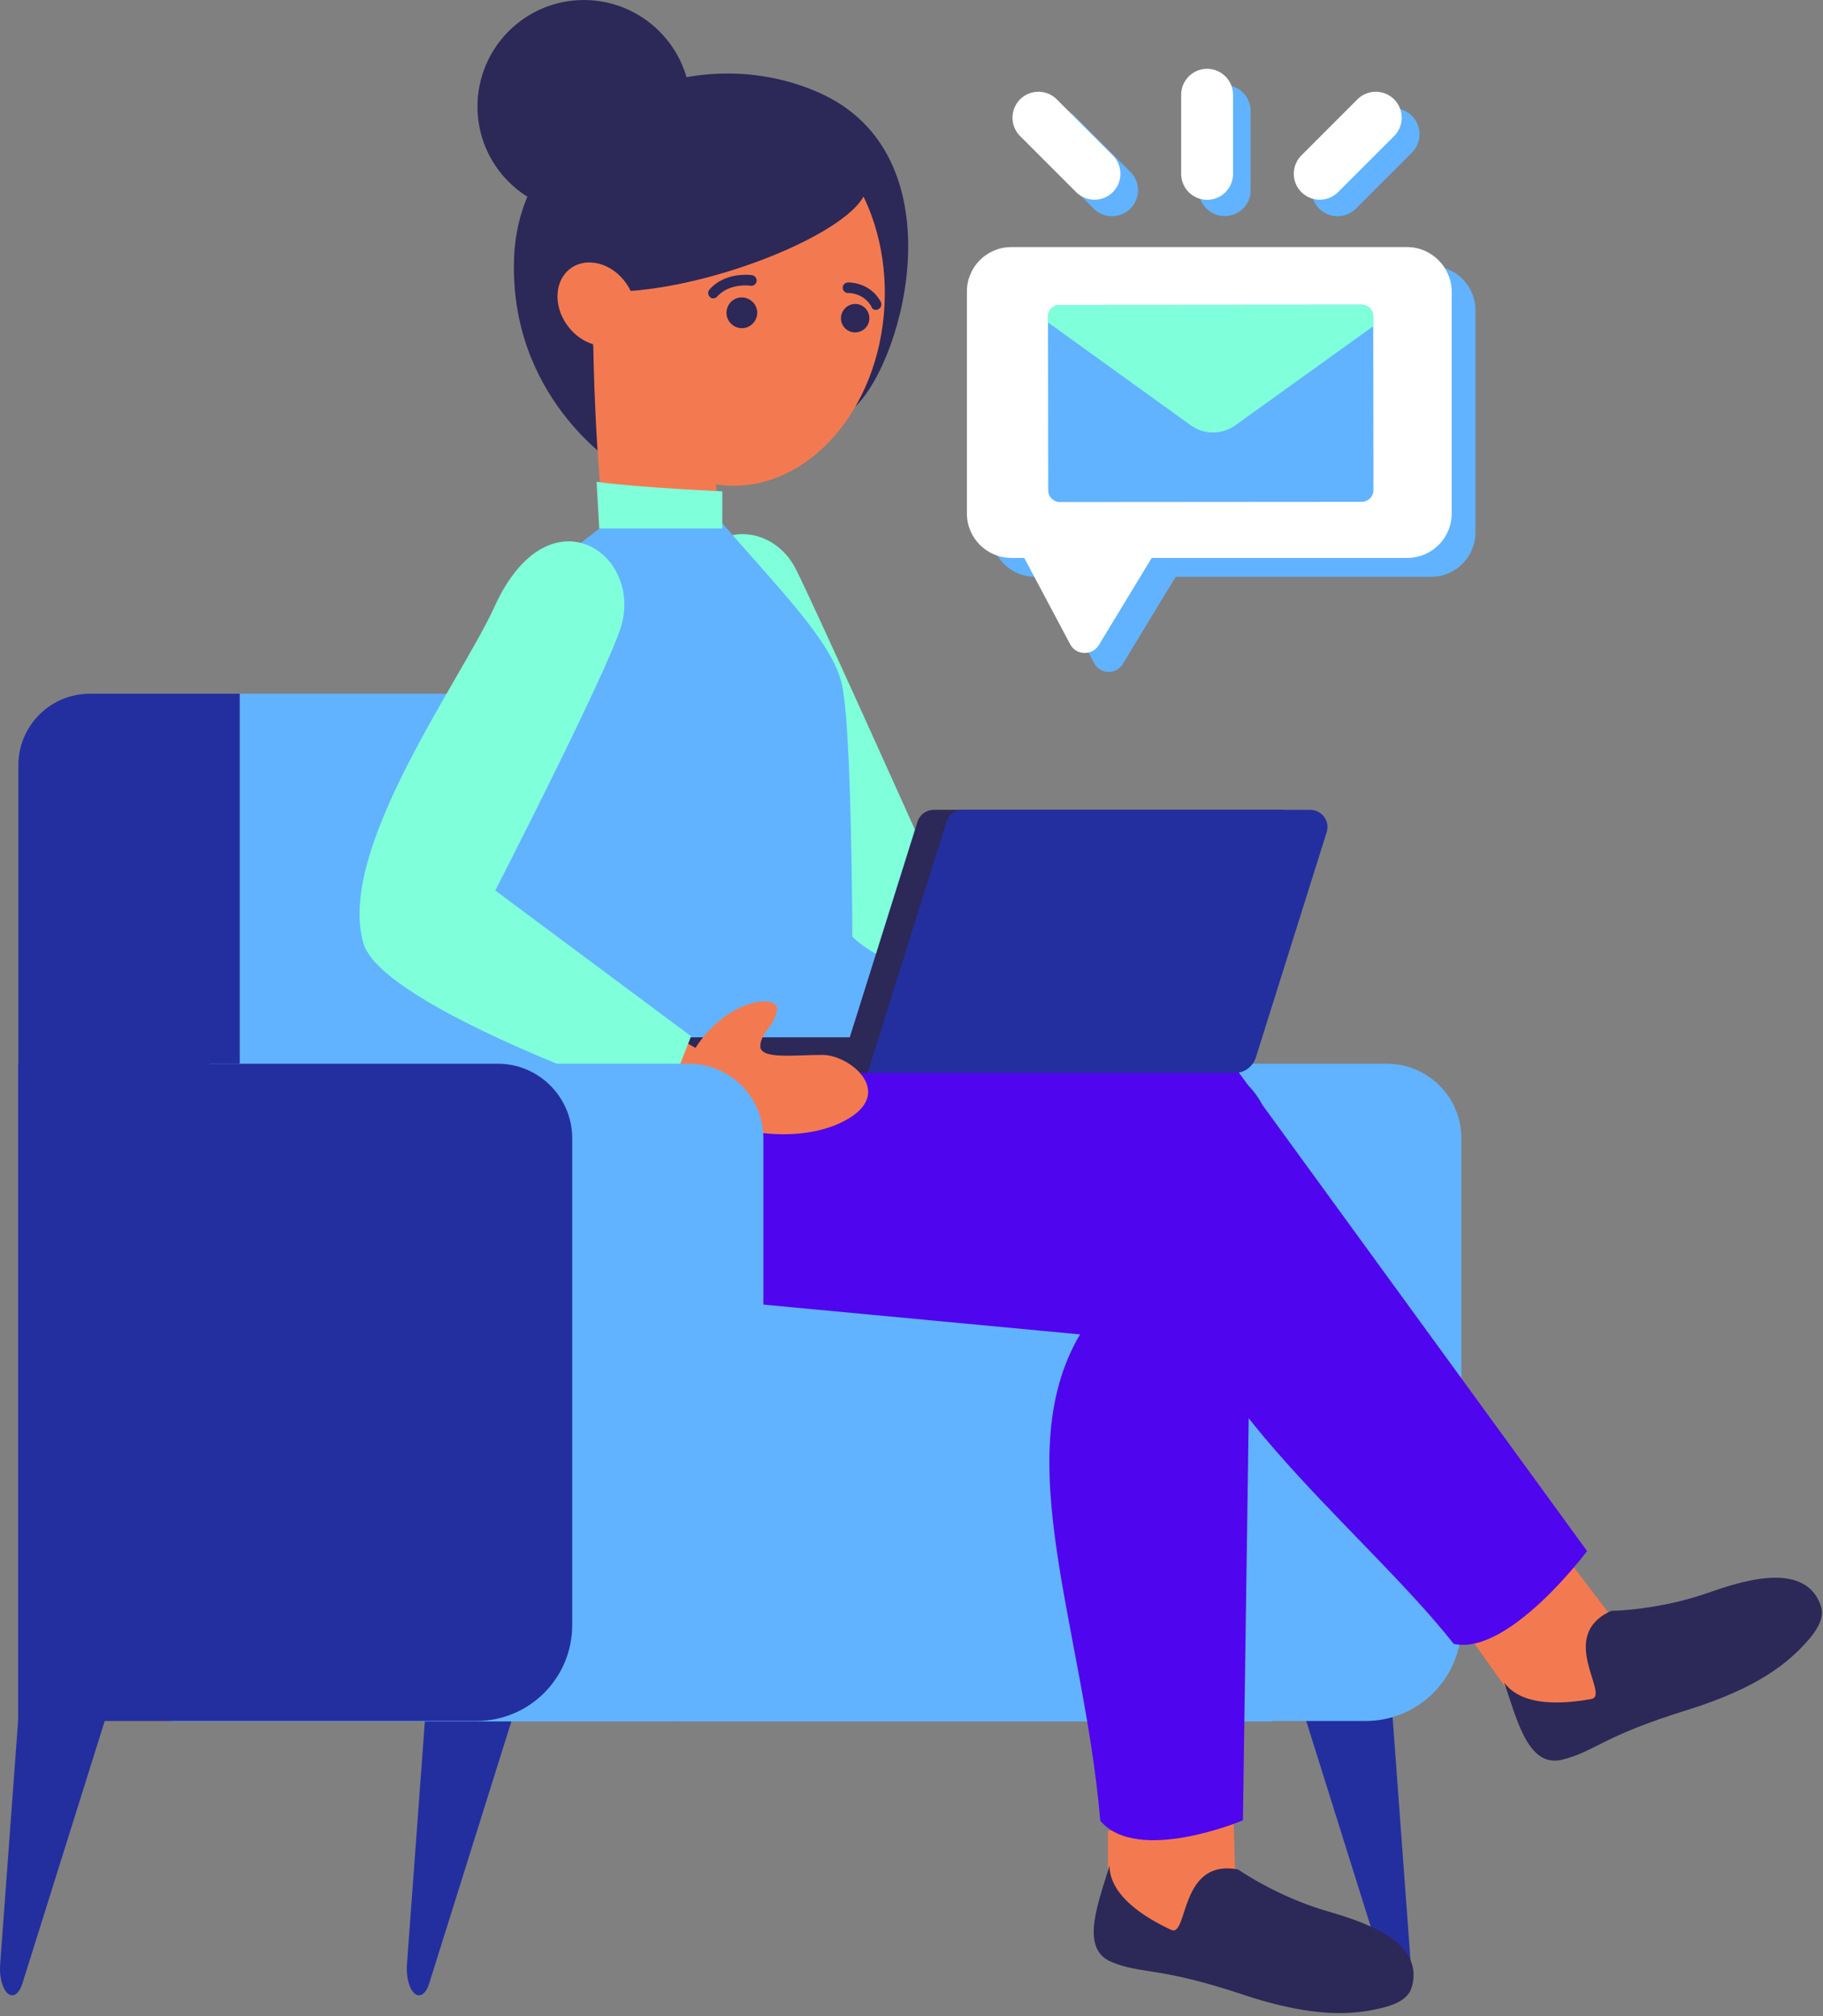 <svg width="312" height="345" fill="none" xmlns="http://www.w3.org/2000/svg"><rect width="100%" height="100%" fill="#808080" stroke="none"/><path d="M223.028 292.777l14.632 46.639c.376 1.241 1.053 1.994 1.73 1.994 1.279 0 2.257-2.483 2.069-5.228l-3.198-43.405h-15.233zm-134.953 0l-14.632 46.639c-.376 1.241-1.053 1.994-1.73 1.994-1.279 0-2.257-2.483-2.069-5.228l3.197-43.405h15.234zm-69.622 0l-14.63 46.639c-.377 1.241-1.054 1.994-1.731 1.994-1.279 0-2.257-2.483-2.069-5.228l3.197-43.405h15.233z" fill="#232F9F"/><path d="M102.329 294.469H233.71c9.065 0 16.399-7.334 16.399-16.399v-83.312c0-7.034-5.717-12.751-12.75-12.751h-135.03v112.462z" fill="#61B3FF"/><path d="M69.606 294.469h131.381c9.065 0 16.399-7.334 16.399-16.399v-83.312c0-7.034-5.717-12.751-12.75-12.751H69.606v112.462z" fill="#232F9F"/><path d="M41.02 210.442h108.964v-79.889c0-6.544-5.303-11.848-11.847-11.848H41.021v91.737z" fill="#61B3FF"/><path d="M29.286 208.524h173.431c8.238 0 14.933 6.695 14.933 14.933v17.226H29.286v-32.159z" fill="#61B3FF"/><path d="M217.65 236.959H29.286v57.585H217.65v-57.585z" fill="#61B3FF"/><path d="M3.107 210.442h37.914v-91.737H15.369c-6.77 0-12.224 5.492-12.224 12.224v79.513h-.038z" fill="#232F9F"/><path d="M118.202 18.242c0 10.08-8.162 18.205-18.242 18.205s-18.242-8.162-18.242-18.205C81.718 8.162 89.88 0 99.96 0c10.08.038 18.242 8.2 18.242 18.242z" fill="#2C2858"/><path d="M146.374 69.583c8.576-8.312 17.603-43.216-6.244-53.748C117.563 5.868 89.09 19.822 88 43.781c-1.091 23.96 17.226 35.582 17.226 35.582l41.148-9.78z" fill="#2C2858"/><path d="M250.523 278.709l7.184 10.043s6.432 8.2 14.067 4.325c7.673-3.836 4.251-16.135 4.251-16.135l-8.802-11.585-16.7 13.352z" fill="#F37A50"/><path d="M275.761 275.625s7.749-.075 16.136-2.934c4.702-1.617 17.001-6.243 19.747 2.144.414 1.241.226 3.009-2.069 5.68-3.423 3.949-8.613 8.275-20.8 12.073-14.631 4.514-15.797 7.109-21.401 8.501-5.793 1.429-7.711-6.658-9.93-13.202 1.016 1.392 4.062 4.777 14.932 2.821 3.235-.64-6.018-10.833 3.385-15.083z" fill="#2C2858"/><path d="M189.628 313.276v6.807s.452 10.382 8.914 11.736c8.463 1.316 12.864-10.645 12.864-10.645l-.301-10.757-21.477 2.859z" fill="#F37A50"/><path d="M157.206 143.342c-4.137-.038-12.6 15.12-11.885 16.361 10.005 11.096 49.122 12.224 49.122 12.224l4.701-4.814c-.037 0-23.244-10.645-41.938-23.771z" fill="#80FFDB"/><path d="M120.12 108.663c3.799 11.434 21.063 49.648 25.201 51.04l11.885-16.361s-17.979-40.095-21.063-46.076c-5.379-10.38-22.267-7.259-16.023 11.397z" fill="#80FFDB"/><path d="M121.174 71.163s1.655 14.782 2.332 20.198l-19.295 4.927c-2.483-16.55-2.671-37.349-2.671-37.349l19.634 12.224z" fill="#F37A50"/><path d="M100.938 49.611c-.94 17.716 9.554 32.723 23.508 33.475 13.917.753 25.99-13.014 26.931-30.767.94-17.715-9.554-32.723-23.508-33.475-13.917-.715-25.99 13.052-26.931 30.767z" fill="#F37A50"/><path d="M143.967 54.876c.225 1.317 1.504 2.22 2.821 1.956 1.316-.225 2.219-1.504 1.956-2.82-.226-1.317-1.505-2.22-2.821-1.956-1.279.225-2.182 1.504-1.956 2.82zm-19.596-.902a2.664 2.664 0 003.046 2.144 2.664 2.664 0 002.144-3.047 2.664 2.664 0 00-3.046-2.144c-1.43.226-2.37 1.618-2.144 3.047zm-2.144-2.934c.188-.037.376-.15.526-.3 2.069-2.333 5.642-1.881 5.68-1.844.489.076.978-.263 1.053-.752.075-.489-.263-.978-.752-1.053-.188-.038-4.589-.64-7.297 2.445a.898.898 0 00.075 1.279c.151.225.451.263.715.225zm27.833 1.956c.113 0 .188-.038.301-.113.451-.226.602-.79.376-1.241-1.88-3.423-5.491-3.31-5.642-3.31-.489.038-.902.451-.865.94.038.49.452.903.94.865.113 0 2.671-.037 3.987 2.37.113.414.527.564.903.489z" fill="#2C2858"/><path d="M140.995 59.503c.903 1.693 1.618 3.385 2.596 4.514.338.376.3.978-.076 1.316-1.504 1.467-4.814 2.031-6.77 2.257-.301.037-.414-.376-.15-.49 2.256-1.015 3.347-1.955 3.836-2.481.263-.264.376-.64.301-.978-.15-.828-.451-2.52-.564-3.874-.038-.527.602-.715.827-.264zm-11.509 15.91c-6.319-1.88-7.786-6.582-7.861-6.846-.151-.526.15-1.09.677-1.24a1.004 1.004 0 011.241.676c.075.264 2.069 6.244 11.886 6.169a1.01 1.01 0 011.015 1.015c0 .564-.451 1.016-1.015 1.016-2.332-.038-4.288-.301-5.943-.79z" fill="#F37A50"/><path d="M98.945 49.574c16.135 2.52 44.646-8.35 48.821-15.91-.113-10.645-14.632-20.274-25.013-18.469-10.381 1.844-26.742 20.16-23.808 34.379z" fill="#2C2858"/><path d="M107.144 48.445c2.445 3.385 2.144 7.748-.639 9.742-2.784 1.993-6.996.865-9.441-2.558-2.445-3.385-2.144-7.748.64-9.741 2.783-1.994 7.033-.865 9.44 2.557z" fill="#F37A50"/><path d="M102.856 56.269c.151-.038.264-.076.377-.15 1.692-1.242 2.332-3.047 1.73-4.778-.602-1.767-2.37-3.009-4.138-2.971-.489 0-.902.451-.902.94 0 .49.451.903.94.903.978-.038 2.031.715 2.37 1.73.338.978-.076 1.918-1.091 2.708a.905.905 0 00-.188 1.28c.225.262.601.413.902.338z" fill="#F37A50"/><path d="M128.47 215.069l82.146-3.498s4.062-20.499 1.015-28.623c-3.046-8.124-78.535-6.469-78.535-6.469l-4.626 38.59z" fill="#4F05ED"/><path d="M104.285 162.449c-2.219 5.153-10.907 20.461-10.08 32.873.865 12.826 9.892 23.96 25.201 23.734 0 0 28.849-16.399 22.605-49.95 0-.037-15.083-5.942-37.726-6.657z" fill="#851DEC"/><path d="M117.149 221.952l72.367 6.808s24.824-10.456 24.673-19.371c-.15-8.876-73.043-33.249-73.043-33.249-42.766-12.45-57.02 40.621-23.997 45.812z" fill="#4F05ED"/><path d="M214.189 209.427l-1.467 102.043s-18.054 7.598-24.41.075c-2.972-34.641-17.227-65.333-1.317-86.433 21.289-28.323 27.194-15.685 27.194-15.685z" fill="#4F05ED"/><path d="M211.444 182.722l60.18 82.673s-13.428 17.979-22.831 15.872c-16.173-20.499-48.934-44.495-49.16-70.298-.263-34.528 11.811-28.247 11.811-28.247z" fill="#4F05ED"/><path d="M103.383 89.781l20.273-.225c9.29 10.832 18.731 20.122 20.423 27.494 2.182 9.742 1.806 62.249 1.806 62.249-17.039 6.244-36.108.677-48.52-3.949 3.121-25.84-17.64-54.914-5.567-74.586 2.971-4.89 6.996-7.221 11.585-10.983z" fill="#61B3FF"/><path d="M211.933 319.895s6.319 4.439 14.819 6.996c4.739 1.43 17.452 4.777 14.819 13.24-.376 1.241-1.579 2.595-5.002 3.423-5.078 1.241-11.81 1.73-23.922-2.295-14.518-4.814-17.001-3.385-22.342-5.529-5.529-2.219-2.407-9.892-.413-16.512.037 1.73.526 6.282 10.531 10.983 2.972 1.392 1.354-12.299 11.51-10.306zm-68.417-136.308h65.634l12.939-41.186a2.948 2.948 0 00-2.821-3.836H159.84c-1.279 0-2.445.827-2.821 2.068l-13.503 42.954z" fill="#2C2858"/><path d="M148.48 183.587h62.813a3.804 3.804 0 003.649-2.671l12.111-38.515a2.947 2.947 0 00-2.821-3.836h-59.428c-1.279 0-2.445.827-2.821 2.068l-13.503 42.954z" fill="#232F9F"/><path d="M187.146 161.885c-.714 2.557.565 5.152 2.859 5.792 2.294.639 4.777-.865 5.491-3.423.715-2.557-.564-5.153-2.858-5.792-2.332-.64-4.777.865-5.492 3.423z" fill="#232F9F"/><path d="M113.087 177.494h35.393v5.98h-40.02v-1.354a4.623 4.623 0 014.627-4.626z" fill="#2C2858"/><path d="M140.845 180.503c-4.702-.038-10.87.865-10.72-1.58.151-2.445 2.558-3.347 2.859-6.243.263-2.596-8.463-1.919-13.955 6.619l-1.617-.902-4.664 7.936 2.934 1.091c4.965 5.98 20.01 9.064 28.849 4.363 8.914-4.702 1.015-11.246-3.686-11.284z" fill="#F37A50"/><path d="M84.652 103.773c-5.793 12.713-27.12 41.638-22.455 57.623 3.272 11.208 51.492 27.608 51.492 27.608l4.588-11.698-33.513-24.937s19.559-38.139 21.59-45.361c3.536-12.638-12.6-23.245-21.702-3.235z" fill="#80FFDB"/><path d="M102.104 82.447l.451 7.974h21.063v-6.357c.038 0-14.067-.602-21.514-1.617z" fill="#80FFDB"/><path d="M35.83 294.469h78.423c9.064 0 16.399-7.334 16.399-16.399v-83.312c0-7.034-5.717-12.751-12.751-12.751h-82.07v112.462z" fill="#61B3FF"/><path d="M3.108 294.469H81.53c9.065 0 16.4-7.334 16.4-16.399v-83.312c0-7.034-5.718-12.751-12.752-12.751H3.108v112.462z" fill="#232F9F"/><path d="M244.919 45.511h-67.741c-4.212 0-7.597 3.423-7.597 7.598v37.989c0 4.212 3.422 7.597 7.597 7.597h2.219l7.861 14.782c1.016 1.918 3.762 1.994 4.89.151l9.065-14.933h43.706c4.212 0 7.597-3.422 7.597-7.597V53.109a7.576 7.576 0 00-7.597-7.598zM209.6 36.973a4.447 4.447 0 01-4.438-4.438v-13.54a4.447 4.447 0 014.438-4.44 4.447 4.447 0 014.439 4.44v13.54c.037 2.445-1.956 4.438-4.439 4.438zm16.174-1.279a4.45 4.45 0 010-6.281l9.591-9.591a4.45 4.45 0 016.281 0 4.448 4.448 0 010 6.281l-9.591 9.591a4.45 4.45 0 01-6.281 0zm-32.309 0a4.45 4.45 0 000-6.281l-9.592-9.591a4.45 4.45 0 00-6.281 0 4.45 4.45 0 000 6.281l9.591 9.591a4.45 4.45 0 006.282 0z" fill="#61B3FF"/><path d="M240.819 42.276h-67.74c-4.213 0-7.598 3.423-7.598 7.598v37.989c0 4.212 3.423 7.597 7.598 7.597h2.219l7.861 14.782c1.015 1.918 3.761 1.994 4.89.151l9.064-14.933h43.744c4.212 0 7.597-3.422 7.597-7.597v-37.99c-.037-4.174-3.46-7.597-7.635-7.597z" fill="#fff"/><path d="M235.026 54.162l.038 29.676a2.023 2.023 0 01-2.031 2.031l-51.605.038a2.023 2.023 0 01-2.031-2.031L179.36 54.2c0-1.129.902-2.032 2.031-2.032l51.604-.037c1.091 0 2.031.903 2.031 2.03z" fill="#61B3FF"/><path d="M235.027 54.162v1.655l-23.508 16.888c-2.295 1.692-5.416 1.73-7.711.075l-24.486-17.64v-.94c0-1.129.903-2.032 2.031-2.032l51.605-.037c1.128 0 2.069.903 2.069 2.03z" fill="#80FFDB"/><path d="M206.591 34.19a4.446 4.446 0 01-4.438-4.439v-13.54a4.446 4.446 0 014.438-4.438 4.447 4.447 0 014.439 4.438v13.54a4.447 4.447 0 01-4.439 4.439zm16.136-1.317a4.45 4.45 0 010-6.281L232.319 17a4.45 4.45 0 016.281 0 4.45 4.45 0 010 6.28l-9.591 9.592a4.45 4.45 0 01-6.282 0zm-32.271 0a4.45 4.45 0 000-6.281L180.865 17a4.45 4.45 0 00-6.282 0 4.45 4.45 0 000 6.28l9.591 9.592a4.45 4.45 0 006.282 0z" fill="#fff"/></svg>